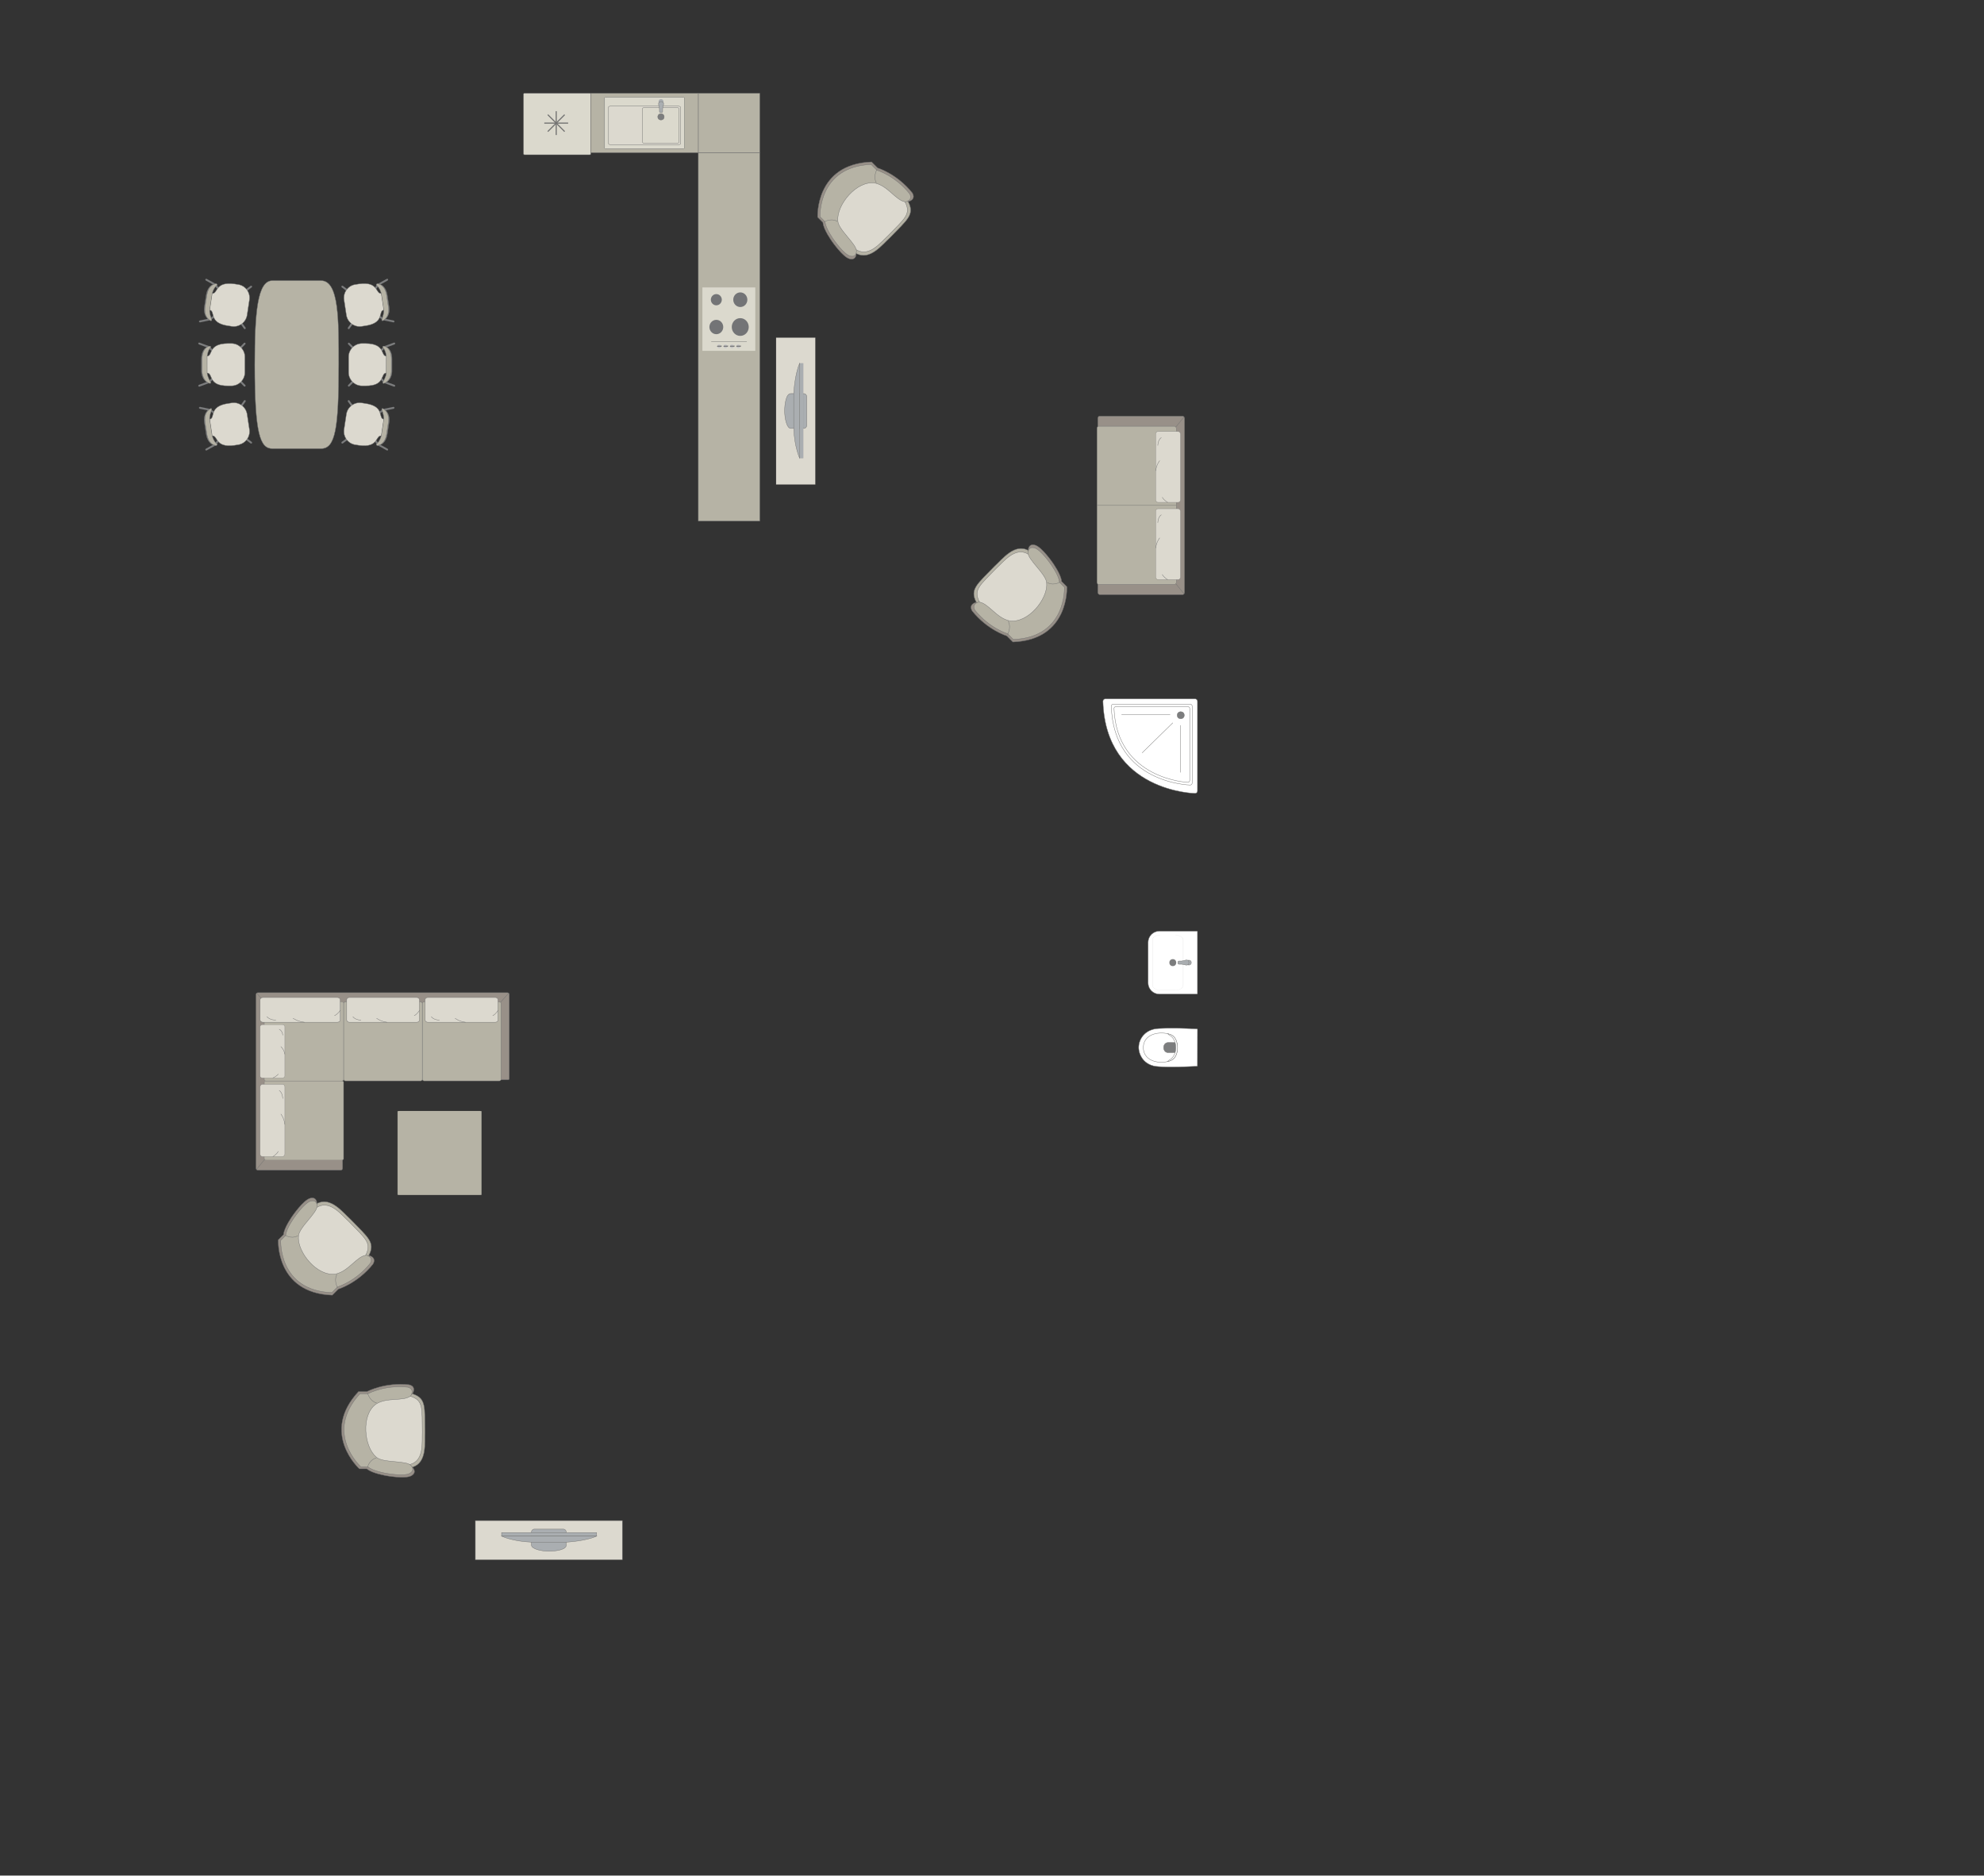 <?xml version="1.0" encoding="UTF-8"?>
<!DOCTYPE svg PUBLIC "-//W3C//DTD SVG 1.1//EN" "http://www.w3.org/Graphics/SVG/1.1/DTD/svg11.dtd">
<!-- Creator: CorelDRAW -->
<svg xmlns="http://www.w3.org/2000/svg" xml:space="preserve" width="188.942mm" height="178.626mm" version="1.1" style="shape-rendering:geometricPrecision; text-rendering:geometricPrecision; image-rendering:optimizeQuality; fill-rule:evenodd; clip-rule:evenodd"
viewBox="0 0 21891.89 20696.54"
 xmlns:xlink="http://www.w3.org/1999/xlink"
 xmlns:xodm="http://www.corel.com/coreldraw/odm/2003">
 <rect x="0" y="0" width="21891.89" height="20696.54" fill="#333333" stroke="none"/>
 <defs>
  <style type="text/css">
   <![CDATA[
    .str4 {stroke:#727271;stroke-width:12.26;stroke-miterlimit:22.926}
    .str2 {stroke:#727271;stroke-width:4.08;stroke-miterlimit:22.926}
    .str0 {stroke:#727271;stroke-width:4.08;stroke-linejoin:round;stroke-miterlimit:22.926}
    .str3 {stroke:#727271;stroke-width:4.08;stroke-linecap:round;stroke-miterlimit:22.926}
    .str1 {stroke:#727271;stroke-width:4.08;stroke-linecap:round;stroke-linejoin:round;stroke-miterlimit:22.926}
    .fil4 {fill:none}
    .fil2 {fill:#DCD9CF}
    .fil9 {fill:#C8C8C8}
    .fil0 {fill:#B6B3A5}
    .fil5 {fill:#AAAEB1}
    .fil3 {fill:#989088}
    .fil1 {fill:#7C7D7E}
    .fil8 {fill:#737476}
    .fil7 {fill:#DBD9CD}
    .fil6 {fill:white}
   ]]>
  </style>
 </defs>
 <g id="мебель">
  <g id="_2491350480624">
   <path class="fil0 str0" d="M2810.76 4026.4l0 0c0,-574.87 28.83,-929.82 194.57,-929.82l537.77 0c199.2,0 194.57,441.02 194.57,925.94l0 0c0,708.48 -37.78,927.91 -194.57,927.91l-537.77 0c-136.39,0 -194.57,-167.4 -194.57,-924.03z"/>
   <g>
    <rect class="fil1 str1" transform="matrix(-0.1 0.101 0.1 0.101 2638.45 4179.74)" width="143.06" height="751.07" rx="71.54" ry="71.54"/>
    <rect class="fil1 str1" transform="matrix(-0.1 -0.101 0.1 -0.101 2638.45 3867.79)" width="143.06" height="751.07" rx="71.54" ry="71.54"/>
    <rect class="fil1 str1" transform="matrix(-0.1 0.101 0.1 0.101 2308.1 3819.04)" width="143.06" height="751.07" rx="71.54" ry="71.54"/>
    <rect class="fil1 str1" transform="matrix(-0.1 -0.101 0.1 -0.101 2308.1 4229.08)" width="143.06" height="751.07" rx="71.54" ry="71.54"/>
    <rect class="fil1 str1" transform="matrix(-0.048 0.134 0.166 0.061 2191.83 3777.36)" width="143.06" height="751.07" rx="71.54" ry="71.54"/>
    <rect class="fil1 str1" transform="matrix(-0.048 -0.134 0.166 -0.061 2191.83 4269.66)" width="143.06" height="751.07" rx="71.54" ry="71.54"/>
    <path class="fil2 str1" d="M2283 4115.72l-0.2 -185.88c69.65,2.34 5.82,-138.15 231.29,-139.8l40.37 0c81.31,0 147.83,67.38 147.83,149.72l0 167.96c0,82.36 -66.52,149.73 -147.83,149.73l-36.79 0c-230.66,3.31 -161.88,-143.67 -234.67,-141.73z"/>
    <path class="fil1 str1" d="M2322.49 4215.47c0,0 -39.83,-61.37 -39.89,-99.75 -0.05,-38.37 -0.22,-185.88 -0.22,-185.88 0,0 6.71,-61.76 39.52,-94.77 7.57,-10.96 -3.52,-17.77 -14.46,-14.65 0,0 -84.65,12.71 -84.65,141.99 0,129.29 0,125.15 0,125.15 0,0 -6.78,102.22 79.94,139.24 28.6,11.51 19.77,-11.33 19.77,-11.33z"/>
    <path class="fil0 str1" d="M2322.63 4215.47c0,0 -36.83,-61.37 -36.88,-99.75 -0.05,-38.37 -0.21,-185.88 -0.21,-185.88 0,0 6.2,-61.76 36.54,-94.77 7,-10.96 -3.26,-17.77 -13.37,-14.65 0,0 -78.28,12.71 -78.28,141.99 0,129.29 0,125.15 0,125.15 0,0 -6.27,102.22 73.92,139.24 26.44,11.51 18.27,-11.33 18.27,-11.33z"/>
   </g>
   <rect class="fil1 str1" transform="matrix(-0.114 0.085 0.083 0.115 2652.88 3537.13)" width="143.06" height="751.07" rx="71.54" ry="71.54"/>
   <rect class="fil1 str1" transform="matrix(-0.083 -0.115 0.114 -0.085 2699.7 3228.72)" width="143.06" height="751.07" rx="71.54" ry="71.54"/>
   <rect class="fil1 str1" transform="matrix(-0.114 0.085 0.083 0.115 2380.41 3130.94)" width="143.06" height="751.07" rx="71.54" ry="71.54"/>
   <rect class="fil1 str1" transform="matrix(-0.083 -0.115 0.114 -0.085 2318.87 3536.33)" width="143.06" height="751.07" rx="71.54" ry="71.54"/>
   <rect class="fil1 str1" transform="matrix(-0.068 0.125 0.155 0.086 2271.71 3072.28)" width="143.06" height="751.07" rx="71.54" ry="71.54"/>
   <rect class="fil1 str1" transform="matrix(-0.028 -0.14 0.174 -0.036 2197.82 3559)" width="143.06" height="751.07" rx="71.54" ry="71.54"/>
   <path class="fil2 str1" d="M2311.06 3420.49l27.7 -183.8c68.51,12.76 26.49,-135.7 249.66,-103.51l39.92 6.06c80.39,12.2 136.04,88.8 123.67,170.22l-25.2 166.06c-12.36,81.42 -88.24,138.05 -168.63,125.84l-36.38 -5.52c-228.54,-31.34 -138.47,-166.34 -210.74,-175.35z"/>
   <path class="fil1 str1" d="M2335.13 3525.04c0,0 -30.17,-66.67 -24.46,-104.61 5.71,-37.95 27.67,-183.81 27.67,-183.81 0,0 15.91,-60.04 53.3,-87.76 9.13,-9.7 -0.81,-18.1 -12.08,-16.65 0,0 -85.6,-0.14 -105.01,127.68 -19.41,127.82 -18.78,123.72 -18.78,123.72 0,0 -22.05,100.04 58.13,149.65 26.54,15.67 21.24,-8.23 21.24,-8.23z"/>
   <path class="fil0 str1" d="M2335.27 3525.05c0,0 -27.21,-66.21 -21.49,-104.15 5.72,-37.95 27.69,-183.81 27.69,-183.81 0,0 15.4,-60.12 50.36,-88.21 8.57,-9.78 -0.54,-18.05 -11.02,-16.48 0,0 -79.3,0.81 -98.69,128.63 -19.41,127.82 -18.78,123.72 -18.78,123.72 0,0 -21.55,100.12 52.17,148.75 24.41,15.35 19.77,-8.46 19.77,-8.46z"/>
   <rect class="fil1 str1" transform="matrix(-0.114 -0.085 0.083 -0.115 2652.88 4509.88)" width="143.06" height="751.07" rx="71.54" ry="71.54"/>
   <rect class="fil1 str1" transform="matrix(-0.083 0.115 0.114 0.085 2699.7 4818.3)" width="143.06" height="751.07" rx="71.54" ry="71.54"/>
   <rect class="fil1 str1" transform="matrix(-0.114 -0.085 0.083 -0.115 2380.41 4916.08)" width="143.06" height="751.07" rx="71.54" ry="71.54"/>
   <rect class="fil1 str1" transform="matrix(-0.083 0.115 0.114 0.085 2318.87 4510.69)" width="143.06" height="751.07" rx="71.54" ry="71.54"/>
   <rect class="fil1 str1" transform="matrix(-0.068 -0.125 0.155 -0.086 2271.71 4974.74)" width="143.06" height="751.07" rx="71.54" ry="71.54"/>
   <rect class="fil1 str1" transform="matrix(-0.028 0.14 0.174 0.036 2197.82 4488.01)" width="143.06" height="751.07" rx="71.54" ry="71.54"/>
   <path class="fil2 str1" d="M2311.06 4626.53l27.7 183.8c68.51,-12.76 26.49,135.7 249.66,103.51l39.92 -6.06c80.39,-12.2 136.04,-88.8 123.67,-170.22l-25.2 -166.06c-12.36,-81.42 -88.24,-138.05 -168.63,-125.84l-36.38 5.52c-228.54,31.34 -138.47,166.34 -210.74,175.35z"/>
   <path class="fil1 str1" d="M2335.13 4521.97c0,0 -30.17,66.67 -24.46,104.61 5.71,37.95 27.67,183.81 27.67,183.81 0,0 15.91,60.04 53.3,87.76 9.13,9.7 -0.81,18.1 -12.08,16.65 0,0 -85.6,0.14 -105.01,-127.68 -19.41,-127.82 -18.78,-123.72 -18.78,-123.72 0,0 -22.05,-100.04 58.13,-149.65 26.54,-15.67 21.24,8.23 21.24,8.23z"/>
   <path class="fil0 str1" d="M2335.27 4521.96c0,0 -27.21,66.21 -21.49,104.15 5.72,37.95 27.69,183.81 27.69,183.81 0,0 15.4,60.12 50.36,88.21 8.57,9.78 -0.54,18.05 -11.02,16.48 0,0 -79.3,-0.81 -98.69,-128.63 -19.41,-127.82 -18.78,-123.72 -18.78,-123.72 0,0 -21.55,-100.12 52.17,-148.75 24.41,-15.35 19.77,8.46 19.77,8.46z"/>
   <g>
    <rect class="fil1 str1" transform="matrix(0.1 0.101 -0.1 0.101 3910 4179.74)" width="143.06" height="751.07" rx="71.54" ry="71.54"/>
    <rect class="fil1 str1" transform="matrix(0.1 -0.101 -0.1 -0.101 3910 3867.79)" width="143.06" height="751.07" rx="71.54" ry="71.54"/>
    <rect class="fil1 str1" transform="matrix(0.1 0.101 -0.1 0.101 4240.34 3819.04)" width="143.06" height="751.07" rx="71.54" ry="71.54"/>
    <rect class="fil1 str1" transform="matrix(0.1 -0.101 -0.1 -0.101 4240.34 4229.08)" width="143.06" height="751.07" rx="71.54" ry="71.54"/>
    <rect class="fil1 str1" transform="matrix(0.048 0.134 -0.166 0.061 4356.62 3777.36)" width="143.06" height="751.07" rx="71.54" ry="71.54"/>
    <rect class="fil1 str1" transform="matrix(0.048 -0.134 -0.166 -0.061 4356.62 4269.66)" width="143.06" height="751.07" rx="71.54" ry="71.54"/>
    <path class="fil2 str1" d="M4265.45 4115.72l0.2 -185.88c-69.65,2.34 -5.82,-138.15 -231.29,-139.8l-40.37 0c-81.31,0 -147.83,67.38 -147.83,149.72l0 167.96c0,82.36 66.52,149.73 147.83,149.73l36.79 0c230.66,3.31 161.88,-143.67 234.67,-141.73z"/>
    <path class="fil1 str1" d="M4225.96 4215.47c0,0 39.83,-61.37 39.89,-99.75 0.05,-38.37 0.22,-185.88 0.22,-185.88 0,0 -6.71,-61.76 -39.52,-94.77 -7.57,-10.96 3.52,-17.77 14.46,-14.65 0,0 84.65,12.71 84.65,141.99 0,129.29 0,125.15 0,125.15 0,0 6.78,102.22 -79.94,139.24 -28.6,11.51 -19.77,-11.33 -19.77,-11.33z"/>
    <path class="fil0 str1" d="M4225.82 4215.47c0,0 36.83,-61.37 36.88,-99.75 0.05,-38.37 0.21,-185.88 0.21,-185.88 0,0 -6.2,-61.76 -36.54,-94.77 -7,-10.96 3.26,-17.77 13.37,-14.65 0,0 78.28,12.71 78.28,141.99 0,129.29 0,125.15 0,125.15 0,0 6.27,102.22 -73.92,139.24 -26.44,11.51 -18.27,-11.33 -18.27,-11.33z"/>
    <rect class="fil1 str1" transform="matrix(0.114 0.085 -0.083 0.115 3895.57 3537.13)" width="143.06" height="751.07" rx="71.54" ry="71.54"/>
    <rect class="fil1 str1" transform="matrix(0.083 -0.115 -0.114 -0.085 3848.75 3228.72)" width="143.06" height="751.07" rx="71.54" ry="71.54"/>
    <rect class="fil1 str1" transform="matrix(0.114 0.085 -0.083 0.115 4168.04 3130.94)" width="143.06" height="751.07" rx="71.54" ry="71.54"/>
    <rect class="fil1 str1" transform="matrix(0.083 -0.115 -0.114 -0.085 4229.58 3536.33)" width="143.06" height="751.07" rx="71.54" ry="71.54"/>
    <rect class="fil1 str1" transform="matrix(0.068 0.125 -0.155 0.086 4276.74 3072.28)" width="143.06" height="751.07" rx="71.54" ry="71.54"/>
    <rect class="fil1 str1" transform="matrix(0.028 -0.14 -0.174 -0.036 4350.63 3559)" width="143.06" height="751.07" rx="71.54" ry="71.54"/>
    <path class="fil2 str1" d="M4237.38 3420.49l-27.7 -183.8c-68.51,12.76 -26.49,-135.7 -249.66,-103.51l-39.92 6.06c-80.39,12.2 -136.04,88.8 -123.67,170.22l25.2 166.06c12.36,81.42 88.24,138.05 168.63,125.84l36.38 -5.52c228.54,-31.34 138.47,-166.34 210.74,-175.35z"/>
    <path class="fil1 str1" d="M4213.32 3525.04c0,0 30.17,-66.67 24.46,-104.61 -5.71,-37.95 -27.67,-183.81 -27.67,-183.81 0,0 -15.91,-60.04 -53.3,-87.76 -9.13,-9.7 0.81,-18.1 12.08,-16.65 0,0 85.6,-0.14 105.01,127.68 19.41,127.82 18.78,123.72 18.78,123.72 0,0 22.05,100.04 -58.13,149.65 -26.54,15.67 -21.24,-8.23 -21.24,-8.23z"/>
    <path class="fil0 str1" d="M4213.18 3525.05c0,0 27.21,-66.21 21.49,-104.15 -5.72,-37.95 -27.69,-183.81 -27.69,-183.81 0,0 -15.4,-60.12 -50.36,-88.21 -8.57,-9.78 0.54,-18.05 11.02,-16.48 0,0 79.3,0.81 98.69,128.63 19.41,127.82 18.78,123.72 18.78,123.72 0,0 21.55,100.12 -52.17,148.75 -24.41,15.35 -19.77,-8.46 -19.77,-8.46z"/>
    <rect class="fil1 str1" transform="matrix(0.114 -0.085 -0.083 -0.115 3895.57 4509.88)" width="143.06" height="751.07" rx="71.54" ry="71.54"/>
    <rect class="fil1 str1" transform="matrix(0.083 0.115 -0.114 0.085 3848.75 4818.3)" width="143.06" height="751.07" rx="71.54" ry="71.54"/>
    <rect class="fil1 str1" transform="matrix(0.114 -0.085 -0.083 -0.115 4168.04 4916.08)" width="143.06" height="751.07" rx="71.54" ry="71.54"/>
    <rect class="fil1 str1" transform="matrix(0.083 0.115 -0.114 0.085 4229.58 4510.69)" width="143.06" height="751.07" rx="71.54" ry="71.54"/>
    <rect class="fil1 str1" transform="matrix(0.068 -0.125 -0.155 -0.086 4276.74 4974.74)" width="143.06" height="751.07" rx="71.54" ry="71.54"/>
    <rect class="fil1 str1" transform="matrix(0.028 0.14 -0.174 0.036 4350.63 4488.01)" width="143.06" height="751.07" rx="71.54" ry="71.54"/>
    <path class="fil2 str1" d="M4237.38 4626.53l-27.7 183.8c-68.51,-12.76 -26.49,135.7 -249.66,103.51l-39.92 -6.06c-80.39,-12.2 -136.04,-88.8 -123.67,-170.22l25.2 -166.06c12.36,-81.42 88.24,-138.05 168.63,-125.84l36.38 5.52c228.54,31.34 138.47,166.34 210.74,175.35z"/>
    <path class="fil1 str1" d="M4213.32 4521.97c0,0 30.17,66.67 24.46,104.61 -5.71,37.95 -27.67,183.81 -27.67,183.81 0,0 -15.91,60.04 -53.3,87.76 -9.13,9.7 0.81,18.1 12.08,16.65 0,0 85.6,0.14 105.01,-127.68 19.41,-127.82 18.78,-123.72 18.78,-123.72 0,0 22.05,-100.04 -58.13,-149.65 -26.54,-15.67 -21.24,8.23 -21.24,8.23z"/>
    <path class="fil0 str1" d="M4213.18 4521.96c0,0 27.21,66.21 21.49,104.15 -5.72,37.95 -27.69,183.81 -27.69,183.81 0,0 -15.4,60.12 -50.36,88.21 -8.57,9.78 0.54,18.05 11.02,16.48 0,0 79.3,-0.81 98.69,-128.63 19.41,-127.82 18.78,-123.72 18.78,-123.72 0,0 21.55,-100.12 -52.17,-148.75 -24.41,-15.35 -19.77,8.46 -19.77,8.46z"/>
   </g>
  </g>
  <g id="_2491936907728">
   <path class="fil3 str2" d="M2825.01 12892.02l0 -1918c0,-11.07 9.15,-20.1 20.1,-20.1l2754.06 0c12.12,0 20.1,7.94 20.1,20.1l0 930.04c-0.35,7.01 -6.92,10.68 -12.53,10.75l-1828.61 -0.15 2.32 977.36c0.01,10.98 -9.04,20.1 -20.1,20.1l-915.24 0c-11.07,0 -20.1,-9.04 -20.1,-20.1z"/>
   <rect class="fil0 str2" transform="matrix(1.32535E-14 -0.5 0.818 2.16598E-14 2916.07 12800.4)" width="1744.49" height="1070.21" rx="24.04" ry="24.04"/>
   <line class="fil4 str2" x1="2829.62" y1="12904.53" x2="2921.02" y2= "12792.26" />
   <line class="fil4 str2" x1="2832.11" y1="10958.75" x2="2921.06" y2= "11062.53" />
   <g>
    <rect class="fil2 str3" transform="matrix(1.82507E-14 -0.689 0.63 1.66741E-14 2869.91 12762.1)" width="1157.14" height="433.78" rx="40.09" ry="40.09"/>
    <path class="fil4 str3" d="M3099.63 12293.17c0,0 34.31,41.32 43.38,112.29"/>
    <path class="fil4 str3" d="M3011.78 12762.12c0,0 42.46,-24.61 58.35,-57.04"/>
    <path class="fil4 str3" d="M3119.85 12121.07c0,0 -0.68,-61.83 -38.32,-88.2"/>
   </g>
   <path class="fil0 str2" d="M3791.32 11907.82l0 -833.73c0,-10.74 8.77,-19.51 19.51,-19.51l829.96 0c10.74,0 19.51,8.77 19.51,19.51l0 833.96c0,10.74 -8.77,19.51 -19.51,19.51l-829.72 0c-10.87,0 -19.74,-8.88 -19.74,-19.74z"/>
   <line class="fil4 str2" x1="5523.55" y1="11059.26" x2="5613.15" y2= "10958.78" />
   <path class="fil0 str2" d="M4660.3 11908.07l0 -833.98c0,-10.74 8.77,-19.51 19.51,-19.51l829.96 0c10.74,0 19.51,8.77 19.51,19.51l0 833.96c0,10.74 -8.77,19.51 -19.51,19.51l-829.97 0c-10.73,0 -19.5,-8.77 -19.5,-19.5z"/>
   <g>
    <rect class="fil2 str3" x="4690.51" y="11006.87" width="805.09" height="273.1" rx="27.89" ry="25.24"/>
    <path class="fil4 str3" d="M5022.1 11236.59c0,0 41.72,34.31 113.37,43.38"/>
    <path class="fil4 str3" d="M5495.59 11148.74c0,0 -24.85,42.46 -57.59,58.35"/>
    <path class="fil4 str3" d="M4848.35 11256.81c0,0 -62.42,-0.68 -89.04,-38.32"/>
   </g>
   <rect class="fil0 str2" transform="matrix(1.32535E-14 -0.5 0.818 2.16598E-14 2916.07 11927.4)" width="1744.49" height="1070.21" rx="24.04" ry="24.04"/>
   <g>
    <rect class="fil2 str3" x="3825.32" y="11006.87" width="803.34" height="273.1" rx="27.83" ry="25.24"/>
    <path class="fil4 str3" d="M4156.2 11236.59c0,0 41.63,34.31 113.12,43.38"/>
    <path class="fil4 str3" d="M4628.65 11148.74c0,0 -24.8,42.46 -57.46,58.35"/>
    <path class="fil4 str3" d="M3982.82 11256.81c0,0 -62.28,-0.68 -88.85,-38.32"/>
   </g>
   <g>
    <rect class="fil2 str3" x="2869.92" y="11006.87" width="884.86" height="273.1" rx="30.66" ry="25.24"/>
    <path class="fil4 str3" d="M3234.38 11236.59c0,0 45.85,34.31 124.6,43.38"/>
    <path class="fil4 str3" d="M3754.78 11148.74c0,0 -27.32,42.46 -63.3,58.35"/>
    <path class="fil4 str3" d="M3043.4 11256.81c0,0 -68.59,-0.68 -97.86,-38.32"/>
   </g>
   <g>
    <rect class="fil2 str3" transform="matrix(1.34293E-14 -0.507 0.63 1.66741E-14 2869.91 11894.2)" width="1157.14" height="433.78" rx="40.09" ry="40.09"/>
    <path class="fil4 str3" d="M3099.63 11549.13c0,0 34.31,30.4 43.38,82.62"/>
    <path class="fil4 str3" d="M3011.78 11894.2c0,0 42.46,-18.11 58.35,-41.97"/>
    <path class="fil4 str3" d="M3119.85 11422.5c0,0 -0.68,-45.49 -38.32,-64.9"/>
   </g>
  </g>
  <rect class="fil0 str0" transform="matrix(1.1491E-15 -0.135 -0.54 -4.44884E-14 5314.03 13186.4)" width="6866.95" height="1716.74" rx="29.13" ry="29.13"/>
  <g id="_2491351557488">
   <path class="fil0 str2" d="M4550.85 15379.92c154.87,49.59 134.3,143.9 139.24,423.82 -6.33,114.17 26.39,336.84 -140.05,386.17 -166.44,49.34 -482.52,-72.66 -482.52,-72.66l-106.75 -344.77 20.13 -248.51 203.88 -146.13 293.14 -64.76 72.94 66.83z"/>
   <path class="fil2 str2" d="M4530.45 15407.42c144.09,45.99 124.96,133.42 129.55,392.95 -5.89,105.84 24.55,312.29 -130.3,358.02 -154.87,45.73 -448.96,-67.38 -448.96,-67.38l-99.33 -319.64 18.72 -230.4 189.71 -135.48 272.74 -60.03 67.87 61.95z"/>
   <path class="fil3 str2" d="M3955.59 15355.61l94.37 0c0,0 194.49,-105.32 465.7,-75.57 86.4,22.62 35.19,99.88 35.19,99.88 -86.13,70.27 -277.97,12.2 -408.82,97.34 -177,127.43 -138.54,497.2 2.06,615.35 70.72,74.88 359.16,36.97 410.62,102.38 0,0 50.75,51.84 -16.2,89.63 -66.96,37.8 -271.81,0.15 -271.81,0.15 0,0 -161.93,-25.9 -218.08,-76.66l-82.84 0c0,0 -436.99,-393.26 -10.18,-852.5z"/>
   <path class="fil0 str2" d="M3972.31 15378.84l88.89 0c0,0 183.16,-99.66 438.57,-71.5 81.37,21.4 33.14,94.51 33.14,94.51 -81.12,66.48 -261.79,11.54 -385.01,92.1 -166.7,120.58 -130.48,470.49 1.95,582.29 66.6,70.86 338.25,34.98 386.69,96.88 0,0 47.81,49.06 -15.25,84.83 -63.07,35.76 -255.98,0.14 -255.98,0.14 0,0 -152.5,-24.51 -205.38,-72.53l-78.02 0c0,0 -411.54,-372.14 -9.59,-806.71z"/>
   <path class="fil4 str2" d="M4054.45 16191.81c30.04,-96.1 98.71,-103.87 98.71,-103.87"/>
   <path class="fil4 str2" d="M4055.88 15372.31c30.04,96.1 100.34,109.17 100.34,109.17"/>
  </g>
  <g id="_2491347649600">
   <path class="fil0 str2" d="M4069.77 13853.57c74.43,-144.57 -6.79,-196.73 -201.24,-398.14 -85.21,-76.26 -219.52,-256.85 -372.09,-174.04 -152.57,82.81 -289.81,392.58 -289.81,392.58l168.29 319.27 189.96 161.49 247.49 -40.83 253.07 -161.49 4.32 -98.83z"/>
   <path class="fil2 str2" d="M4035.89 13848.55c69.38,-134.39 -5.98,-182.7 -186.24,-369.45 -79,-70.69 -203.46,-238.2 -345.3,-161.03 -141.83,77.17 -269.82,365.1 -269.82,365.1l155.78 296.24 176.16 149.67 229.93 -38.34 235.31 -150.4 4.17 -91.8z"/>
   <path class="fil3 str2" d="M3666.05 14291.68l66.74 -66.74c0,0 211.99,-63.05 382.73,-275.86 45.09,-77.09 -45.74,-95.51 -45.74,-95.51 -110.59,11.23 -205.19,187.93 -357.91,220.26 -215.25,35.05 -449.53,-253.62 -433.65,-436.58 -2.95,-102.96 227.81,-280.1 217.94,-362.74 0,0 -0.76,-72.54 -74.84,-51.92 -74.06,20.61 -192.3,192.09 -192.3,192.09 0,0 -96.18,132.8 -100,208.4l-58.58 58.58c0,0 -30.91,587.08 595.62,610.02z"/>
   <path class="fil0 str2" d="M3661.45 14263.42l62.85 -62.85c0,0 199.98,-59.06 360.68,-259.56 42.41,-72.67 -43.39,-90.26 -43.39,-90.26 -104.37,10.34 -193.28,176.95 -337.38,207.11 -203.14,32.6 -424.95,-240.43 -410.36,-413.12 -3.01,-97.2 214.43,-263.91 204.93,-341.94 0,0 -0.88,-68.48 -70.76,-49.18 -69.88,19.3 -181.11,180.91 -181.11,180.91 0,0 -90.5,125.16 -93.94,196.51l-55.16 55.18c0,0 -27.87,554.14 563.65,577.21z"/>
   <path class="fil4 str2" d="M3144.67 13630.49c89.2,46.72 143.26,3.66 143.26,3.66"/>
   <path class="fil4 str2" d="M3725.17 14208.94c-46.73,-89.2 -6.25,-148.15 -6.25,-148.15"/>
  </g>
  <g id="_2491347614032">
   <rect class="fil2 str2" x="5244.97" y="16779.15" width="1622.12" height="432.18"/>
   <g>
    <path class="fil5 str2" d="M6055.48 17117.2l0 0c78.38,0 192.58,-16.74 192.58,-66.66l0 -144.47c0,-18.03 -14.76,-32.79 -32.79,-32.79l-318.5 0c-18.03,0 -32.79,14.75 -32.79,32.79l0 142.68c0,45.36 114.8,68.45 191.5,68.45z"/>
    <rect class="fil5 str2" x="5534.86" y="16911.47" width="1048.46" height="39.63"/>
    <path class="fil5 str2" d="M5866.51 17017.04l382.63 0c0,0 209.32,-10.46 334.17,-65.94l-1048.45 0c0,0 120.88,58.01 331.65,65.94z"/>
   </g>
  </g>
  <g id="_2491347644224">
   <path class="fil0 str2" d="M10772.85 6645.98c-74.43,-144.57 6.79,-196.73 201.24,-398.14 85.21,-76.26 219.52,-256.85 372.09,-174.04 152.57,82.81 289.81,392.58 289.81,392.58l-168.29 319.27 -189.96 161.49 -247.49 -40.83 -253.07 -161.49 -4.32 -98.83z"/>
   <path class="fil2 str2" d="M10806.73 6640.95c-69.38,-134.39 5.98,-182.7 186.24,-369.45 79,-70.69 203.46,-238.2 345.3,-161.03 141.83,77.17 269.82,365.1 269.82,365.1l-155.78 296.24 -176.16 149.67 -229.93 -38.34 -235.31 -150.4 -4.17 -91.8z"/>
   <path class="fil3 str2" d="M11176.57 7084.09l-66.74 -66.74c0,0 -211.99,-63.05 -382.73,-275.86 -45.09,-77.09 45.74,-95.51 45.74,-95.51 110.59,11.23 205.19,187.93 357.91,220.26 215.25,35.05 449.53,-253.62 433.65,-436.58 2.95,-102.96 -227.81,-280.1 -217.94,-362.74 0,0 0.76,-72.54 74.84,-51.92 74.06,20.61 192.3,192.09 192.3,192.09 0,0 96.18,132.8 100,208.4l58.58 58.58c0,0 30.91,587.08 -595.62,610.02z"/>
   <path class="fil0 str2" d="M11181.17 7055.83l-62.85 -62.85c0,0 -199.98,-59.06 -360.68,-259.56 -42.41,-72.67 43.39,-90.26 43.39,-90.26 104.37,10.34 193.28,176.95 337.38,207.11 203.14,32.6 424.95,-240.43 410.36,-413.12 3.01,-97.2 -214.43,-263.91 -204.93,-341.94 0,0 0.88,-68.48 70.76,-49.18 69.88,19.3 181.11,180.91 181.11,180.91 0,0 90.5,125.16 93.94,196.51l55.16 55.18c0,0 27.87,554.14 -563.65,577.21z"/>
   <path class="fil4 str2" d="M11697.96 6422.89c-89.2,46.72 -143.26,3.66 -143.26,3.66"/>
   <path class="fil4 str2" d="M11117.46 7001.35c46.73,-89.2 6.25,-148.15 6.25,-148.15"/>
  </g>
  <g id="_2491347646096">
   <path class="fil0 str2" d="M10021.2 2224.65c74.43,144.57 -6.79,196.73 -201.24,398.14 -85.21,76.26 -219.52,256.85 -372.09,174.04 -152.57,-82.81 -289.81,-392.58 -289.81,-392.58l168.29 -319.27 189.96 -161.49 247.49 40.83 253.07 161.49 4.32 98.83z"/>
   <path class="fil2 str2" d="M9987.32 2229.68c69.38,134.39 -5.98,182.7 -186.24,369.45 -79,70.69 -203.46,238.2 -345.3,161.03 -141.83,-77.17 -269.82,-365.1 -269.82,-365.1l155.78 -296.24 176.16 -149.67 229.93 38.34 235.31 150.4 4.17 91.8z"/>
   <path class="fil3 str2" d="M9617.48 1786.54l66.74 66.74c0,0 211.99,63.05 382.73,275.86 45.09,77.09 -45.74,95.51 -45.74,95.51 -110.59,-11.23 -205.19,-187.93 -357.91,-220.26 -215.25,-35.05 -449.53,253.62 -433.65,436.58 -2.95,102.96 227.81,280.1 217.94,362.74 0,0 -0.76,72.54 -74.84,51.92 -74.06,-20.61 -192.3,-192.09 -192.3,-192.09 0,0 -96.18,-132.8 -100,-208.4l-58.58 -58.58c0,0 -30.91,-587.08 595.62,-610.02z"/>
   <path class="fil0 str2" d="M9612.88 1814.8l62.85 62.85c0,0 199.98,59.06 360.68,259.56 42.41,72.67 -43.39,90.26 -43.39,90.26 -104.37,-10.34 -193.28,-176.95 -337.38,-207.11 -203.14,-32.6 -424.95,240.43 -410.36,413.12 -3.01,97.2 214.43,263.91 204.93,341.94 0,0 -0.88,68.48 -70.76,49.18 -69.88,-19.3 -181.11,-180.91 -181.11,-180.91 0,0 -90.5,-125.16 -93.94,-196.51l-55.16 -55.18c0,0 -27.87,-554.14 563.65,-577.21z"/>
   <path class="fil4 str2" d="M9096.09 2447.74c89.2,-46.72 143.26,-3.66 143.26,-3.66"/>
   <path class="fil4 str2" d="M9676.59 1869.28c-46.73,89.2 -6.25,148.15 -6.25,148.15"/>
  </g>
  <g id="_2491797811040">
   <rect class="fil3 str2" transform="matrix(-2.64351E-14 -0.998 -0.815 2.1584E-14 13070.4 6561.28)" width="1973.4" height="1174.34" rx="24.68" ry="24.68"/>
   <rect class="fil0 str2" transform="matrix(-2.65069E-14 -1.001 -0.818 2.16598E-14 12979.4 6449.56)" width="1744.49" height="1070.21" rx="24.04" ry="24.04"/>
   <line class="fil4 str2" x1="12979.36" y1="5576.58" x2="12104.1" y2= "5576.58" />
   <line class="fil4 str2" x1="13065.8" y1="6553.69" x2="12974.4" y2= "6441.42" />
   <line class="fil4 str2" x1="13065.78" y1="4599.6" x2="12974.36" y2= "4711.69" />
   <g>
    <rect class="fil2 str3" transform="matrix(-1.78927E-14 -0.676 -0.63 1.66741E-14 13025.5 6395.65)" width="1157.14" height="433.78" rx="40.09" ry="40.09"/>
    <path class="fil4 str3" d="M12795.79 5935.89c0,0 -34.31,40.51 -43.38,110.08"/>
    <path class="fil4 str3" d="M12883.64 6395.64c0,0 -42.46,-24.13 -58.35,-55.92"/>
    <path class="fil4 str3" d="M12775.57 5767.17c0,0 0.68,-60.61 38.32,-86.46"/>
   </g>
   <g>
    <rect class="fil2 str3" transform="matrix(-1.78927E-14 -0.676 -0.63 1.66741E-14 13025.5 5543.36)" width="1157.14" height="433.78" rx="40.09" ry="40.09"/>
    <path class="fil4 str3" d="M12795.79 5083.59c0,0 -34.31,40.52 -43.38,110.1"/>
    <path class="fil4 str3" d="M12883.64 5543.36c0,0 -42.46,-24.13 -58.35,-55.92"/>
    <path class="fil4 str3" d="M12775.57 4914.88c0,0 0.68,-60.61 38.32,-86.46"/>
   </g>
  </g>
  <g id="_2491797830480">
   <rect class="fil2 str2" transform="matrix(-6.2562E-15 -0.236 0.252 -6.6673E-15 8563.68 5346.39)" width="6866.95" height="1716.74"/>
   <g>
    <path class="fil5 str2" d="M8657.81 4535.88l0 0c0,-78.38 16.74,-192.58 66.66,-192.58l144.47 0c18.03,0 32.79,14.76 32.79,32.79l0 318.5c0,18.03 -14.75,32.79 -32.79,32.79l-142.68 0c-45.36,0 -68.45,-114.8 -68.45,-191.5z"/>
    <rect class="fil5 str2" transform="matrix(-3.7352E-15 -0.141 0.152 -4.02768E-15 8823.91 5056.51)" width="7434.11" height="260.57"/>
    <path class="fil5 str2" d="M8757.98 4724.85l0 -382.63c0,0 10.46,-209.32 65.94,-334.17l0 1048.45c0,0 -58.01,-120.88 -65.94,-331.65z"/>
   </g>
  </g>
  <g id="_2492745155568">
   <path class="fil6 str3" d="M13186.57 7711.64l-989.62 0c-14.63,0 -26.58,11.96 -26.58,26.59 0,0 0,0 0,0 30.67,999.85 1016.2,1016.2 1016.2,1016.2l0 0c14.63,0 26.59,-11.97 26.59,-26.58l0 -989.62c0,-14.63 -11.96,-26.59 -26.59,-26.59z"/>
   <path class="fil6 str2" d="M13132.2 7769.84l-847.13 0c-12.53,0 -22.76,10.24 -22.76,22.76 0,0 0,0 0,0 26.26,855.9 869.88,869.89 869.88,869.89l0 0c12.53,0 22.76,-10.24 22.76,-22.76l0 -847.14c0,-12.51 -10.23,-22.76 -22.76,-22.76z"/>
   <path class="fil6 str2" d="M13106.64 7797.03l-793.24 0c-11.62,0 -21.11,9.5 -21.11,21.12 0,0 0,0 0,0 30.5,783.66 814.35,814.59 814.35,814.59l0 0c11.64,0 21.13,-9.54 21.13,-21.15l0 -793.45c0,-11.59 -9.49,-21.12 -21.13,-21.12z"/>
   <circle class="fil1 str2" cx="13028.54" cy="7892.26" r="39.03"/>
   <line class="fil4 str3" x1="12940.54" y1="7976.56" x2="12603.17" y2= "8306.77" />
   <line class="fil4 str3" x1="12910.89" y1="7886.6" x2="12376.2" y2= "7886.6" />
   <line class="fil4 str3" x1="13027.44" y1="8004.17" x2="13027.44" y2= "8522.5" />
  </g>
  <g id="_2492745157200">
   <path class="fil6 str2" d="M13212.81 11762.92l0.71 -404.2c0,-3.49 -2.53,-5.57 -5.54,-5.69 -145.9,-5.27 -287.76,-11.96 -420.9,-3.78 -155.21,5.54 -218.04,119.19 -221.8,195.86 -7.14,77.75 47.27,219.3 221.8,224.55 139.03,9.67 280.6,1.33 420.9,-3.77 1.88,-0.17 4.8,-0.29 4.83,-2.98z"/>
   <path class="fil6 str2" d="M12929.32 11696.89c85.76,-46.33 85.76,-225.46 0,-274.84 -86.05,-43.58 -305.14,-38.86 -313.98,131.92 0,184.26 229.89,189.35 313.98,142.92z"/>
   <path class="fil1 str2" d="M12974.16 11559.47l0 -45.08c-0.02,-6.33 -5.23,-9.89 -10.2,-9.92 -26.61,-0.14 -53.23,-0.28 -79.84,-0.42 -61.05,8.64 -57.6,105.29 0.5,110.88 26.44,-0.15 52.89,-0.31 79.33,-0.46 4.82,0.17 10.05,-2.36 10.18,-6.85l0.02 -48.15z"/>
   <path class="fil6 str2" d="M12897.75 11699.74l-15.09 14.19c59.35,-11.97 107.97,-49.17 110.96,-154.22 -5.32,-96.12 -40.51,-139.48 -109.63,-153.35l15.63 14.1c49.49,23.29 75.41,81.94 74.52,138.99 0.96,53.97 -22.54,115.16 -76.4,140.28z"/>
  </g>
  <g id="_2492745158544">
   <path class="fil6 str2" d="M12668.6 10398.72l0 447.41c0,67.96 55.58,123.54 123.54,123.54l417.07 0c2.19,0 3.96,-1.77 3.96,-3.96l0 -687.27c0,-2.19 -1.77,-3.96 -3.96,-3.96l-416.36 0c-68.34,0 -124.24,55.91 -124.24,124.24z"/>
   <rect class="fil6 str2" transform="matrix(-2.66633E-15 -0.101 -0.162 4.2773E-15 13056.2 10926.5)" width="6033.22" height="2099.63" rx="537.86" ry="537.86"/>
   <circle class="fil1 str2" transform="matrix(-4.43952E-15 -0.168 -0.167 4.4176E-15 12940.9 10622.1)" r="225.18"/>
   <g>
    <ellipse class="fil5 str2" cx="13118.6" cy="10622.02" rx="26.8" ry="26.75"/>
    <path class="fil5 str2" d="M13037.79 10639.5l-29.94 0c-6,0 -10.9,-6.44 -10.9,-14.32l0 -6.21c0,-7.88 4.9,-14.32 10.9,-14.32l30.07 0c19.26,0 80.49,-32.37 80.49,14.32l0 6.21c0,44.11 -61.23,14.32 -80.62,14.32z"/>
   </g>
  </g>
  <g id="_2492745163968">
   <rect class="fil7 str2" x="5776.68" y="1029.35" width="741.54" height="678.28" rx="9.28" ry="9.59"/>
   <line class="fil4 str4" x1="6137.48" y1="1226.96" x2="6137.48" y2= "1490.1" />
   <line class="fil4 str4" x1="6269.06" y1="1358.53" x2="6005.92" y2= "1358.53" />
   <line class="fil4 str4" x1="6044.44" y1="1265.48" x2="6230.51" y2= "1451.55" />
   <line class="fil4 str4" x1="6230.52" y1="1265.48" x2="6044.45" y2= "1451.55" />
  </g>
  <polygon class="fil0 str0" points="7705.14,5749.89 7705.14,1684.62 8383.42,1684.62 8383.42,5749.89 "/>
  <polygon class="fil0 str0" points="7705.14,1684.62 7705.14,1029.35 8383.42,1029.35 8383.42,1684.62 "/>
  <polygon class="fil0 str0" points="6518.22,1684.62 6518.22,1029.35 7705.14,1029.35 7705.14,1684.62 "/>
  <g id="_2491250462096">
   <rect class="fil7 str0" transform="matrix(-1.42097E-15 0.054 -0.052 -1.36747E-15 8333.95 3171.65)" width="12957.3" height="11220.13"/>
   <circle class="fil8 str0" transform="matrix(-1.47828E-15 0.056 -0.054 -1.42901E-15 8168.71 3307.07)" r="1440.83"/>
   <circle class="fil8 str0" transform="matrix(-1.14808E-15 0.043 -0.042 -1.10982E-15 7904.1 3307.07)" r="1440.83"/>
   <circle class="fil8 str0" transform="matrix(-1.45287E-15 0.055 -0.053 -1.40446E-15 7904.1 3608.45)" r="1440.83"/>
   <circle class="fil8 str0" transform="matrix(-1.78815E-15 0.068 -0.065 -1.72856E-15 8168.05 3608.45)" r="1440.83"/>
   <circle class="fil9 str0" transform="matrix(-3.8608E-16 0.015 -0.014 -3.73214E-16 7934.96 3821.11)" r="1440.83"/>
   <path class="fil8 str2" d="M7959.99 3817.34l0 7.55c0,0.1 -0.08,0.19 -0.19,0.19l-41.58 0c-1.96,0 -3.56,-1.6 -3.56,-3.56l0 -0.94c0,-1.89 1.54,-3.43 3.43,-3.43l41.71 0c0.1,0 0.19,0.08 0.19,0.19z"/>
   <circle class="fil9 str0" transform="matrix(-3.8608E-16 0.015 -0.014 -3.73214E-16 8005.39 3821.11)" r="1440.83"/>
   <path class="fil8 str2" d="M8030.42 3817.34l0 7.55c0,0.1 -0.08,0.19 -0.19,0.19l-41.58 0c-1.96,0 -3.56,-1.6 -3.56,-3.56l0 -0.94c0,-1.89 1.54,-3.43 3.43,-3.43l41.71 0c0.1,0 0.19,0.08 0.19,0.19z"/>
   <circle class="fil9 str0" transform="matrix(-3.8608E-16 0.015 -0.014 -3.73214E-16 8076.42 3821.11)" r="1440.83"/>
   <path class="fil8 str2" d="M8101.45 3817.34l0 7.55c0,0.1 -0.08,0.19 -0.19,0.19l-41.58 0c-1.96,0 -3.56,-1.6 -3.56,-3.56l0 -0.94c0,-1.89 1.54,-3.43 3.43,-3.43l41.71 0c0.1,0 0.19,0.08 0.19,0.19z"/>
   <circle class="fil9 str0" transform="matrix(-3.8608E-16 0.015 -0.014 -3.73214E-16 8146.94 3821.11)" r="1440.83"/>
   <path class="fil8 str2" d="M8171.97 3817.34l0 7.55c0,0.1 -0.08,0.19 -0.19,0.19l-41.58 0c-1.96,0 -3.56,-1.6 -3.56,-3.56l0 -0.94c0,-1.89 1.54,-3.43 3.43,-3.43l41.71 0c0.1,0 0.19,0.08 0.19,0.19z"/>
   <line class="fil4 str1" x1="8239.23" y1="3767.66" x2="7849.32" y2= "3767.66" />
  </g>
  <g id="_2491943866368">
   <rect class="fil7 str0" x="6671.02" y="1073.12" width="880.58" height="567.74" rx="32.92" ry="2.55"/>
   <rect class="fil2 str0" x="6714.75" y="1169.25" width="793.86" height="429.33" rx="39.13" ry="11.66"/>
   <rect class="fil7 str0" x="7090.17" y="1186.72" width="400.17" height="394.39" rx="19.73" ry="10.72"/>
   <ellipse class="fil1 str2" cx="7294.02" cy="1120.79" rx="19.23" ry="18.95"/>
   <ellipse class="fil1 str2" cx="7293.35" cy="1289.32" rx="35.26" ry="34.75"/>
   <g>
    <circle class="fil5 str2" transform="matrix(-2.43524E-15 0.08 0.08 1.74798E-15 7294.02 1120.79)" r="334.67"/>
    <path class="fil5 str2" d="M7276.53 1201.59l0 29.94c0,6 6.44,10.9 14.32,10.9l6.21 0c7.88,0 14.32,-4.9 14.32,-10.9l0 -30.07c0,-19.26 32.37,-80.49 -14.32,-80.49l-6.21 0c-44.11,0 -14.32,61.23 -14.32,80.62z"/>
   </g>
  </g>
 </g>
 <g id="контур">
  <polygon class="fil4" points="-0,0 21891.89,0 21891.89,20696.54 -0,20696.54 "/>
 </g>
</svg>
